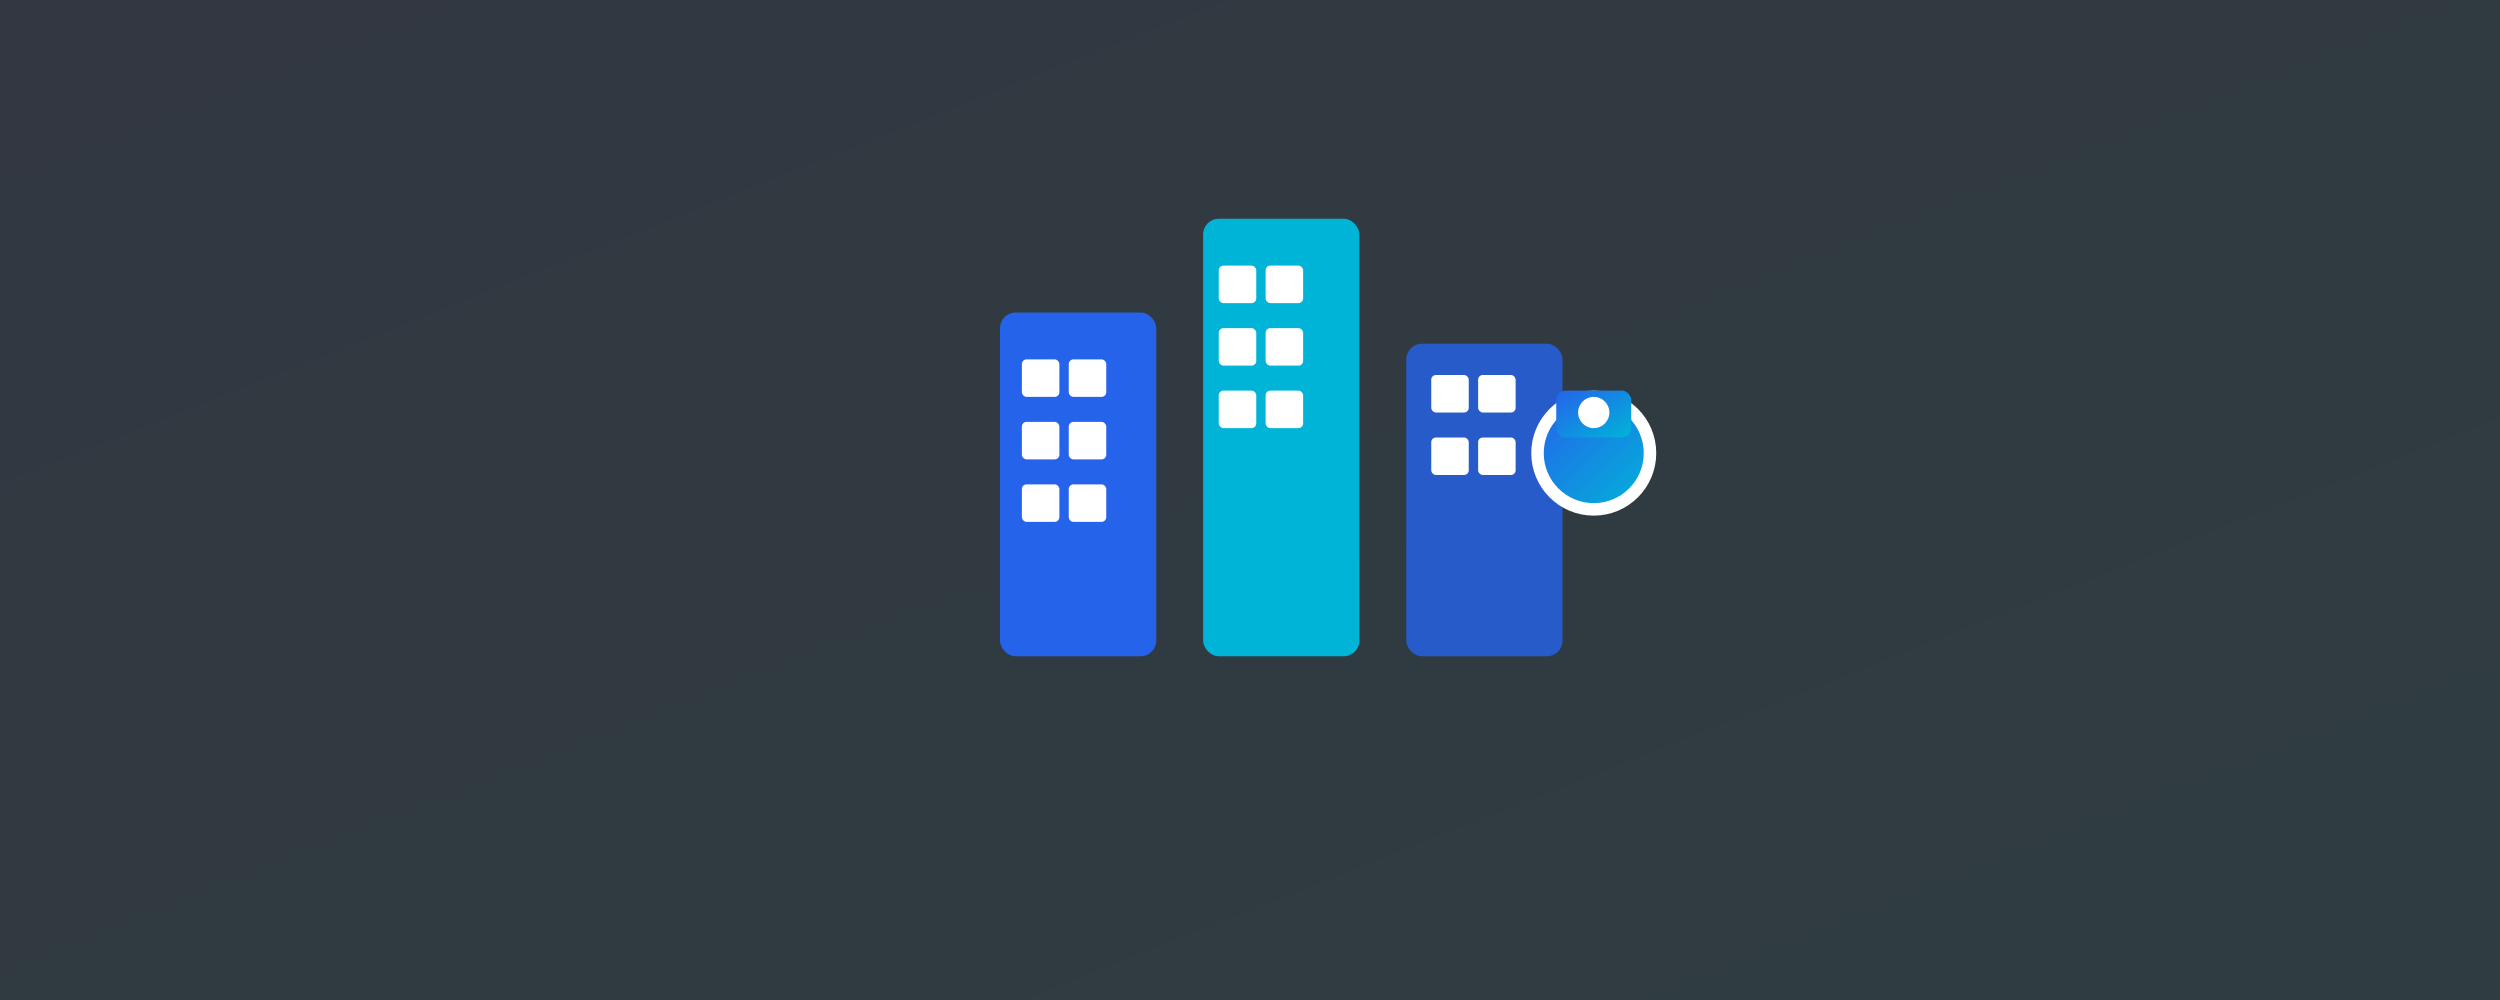 <svg xmlns="http://www.w3.org/2000/svg" viewBox="0 0 800 320" preserveAspectRatio="xMidYMid slice">
  <rect x="0" y="0" width="800" height="320" fill="#333333" stroke="none"/>
  <defs>
    <linearGradient id="locaGrad1" x1="0%" y1="0%" x2="100%" y2="100%">
      <stop offset="0%" style="stop-color:#2563eb;stop-opacity:1" />
      <stop offset="100%" style="stop-color:#00b4d8;stop-opacity:1" />
    </linearGradient>
  </defs>
  
  <!-- Background -->
  <rect width="800" height="320" fill="url(#locaGrad1)" opacity="0.08"/>
  
  <!-- Building/Key Icon - Larger and more prominent -->
  <g transform="translate(400, 100)">
    <!-- Building - Larger -->
    <rect x="-80" y="0" width="50" height="110" fill="#2563eb" rx="5"/>
    <rect x="-15" y="-30" width="50" height="140" fill="#00b4d8" rx="5"/>
    <rect x="50" y="10" width="50" height="100" fill="#2563eb" rx="5" opacity="0.8"/>
    
    <!-- Windows - Larger -->
    <rect x="-73" y="15" width="12" height="12" fill="#fff" rx="1.5"/>
    <rect x="-58" y="15" width="12" height="12" fill="#fff" rx="1.5"/>
    <rect x="-73" y="35" width="12" height="12" fill="#fff" rx="1.5"/>
    <rect x="-58" y="35" width="12" height="12" fill="#fff" rx="1.5"/>
    <rect x="-73" y="55" width="12" height="12" fill="#fff" rx="1.5"/>
    <rect x="-58" y="55" width="12" height="12" fill="#fff" rx="1.5"/>
    
    <rect x="-10" y="-15" width="12" height="12" fill="#fff" rx="1.5"/>
    <rect x="5" y="-15" width="12" height="12" fill="#fff" rx="1.5"/>
    <rect x="-10" y="5" width="12" height="12" fill="#fff" rx="1.5"/>
    <rect x="5" y="5" width="12" height="12" fill="#fff" rx="1.5"/>
    <rect x="-10" y="25" width="12" height="12" fill="#fff" rx="1.5"/>
    <rect x="5" y="25" width="12" height="12" fill="#fff" rx="1.5"/>
    
    <rect x="58" y="20" width="12" height="12" fill="#fff" rx="1.5"/>
    <rect x="73" y="20" width="12" height="12" fill="#fff" rx="1.5"/>
    <rect x="58" y="40" width="12" height="12" fill="#fff" rx="1.5"/>
    <rect x="73" y="40" width="12" height="12" fill="#fff" rx="1.5"/>
    
    <!-- Key - Larger -->
    <g transform="translate(110, 25)">
      <circle cx="0" cy="20" r="18" fill="url(#locaGrad1)" stroke="#fff" stroke-width="4"/>
      <rect x="-12" y="0" width="24" height="15" fill="url(#locaGrad1)" rx="3"/>
      <circle cx="0" cy="7" r="5" fill="#fff"/>
    </g>
  </g>
</svg>
